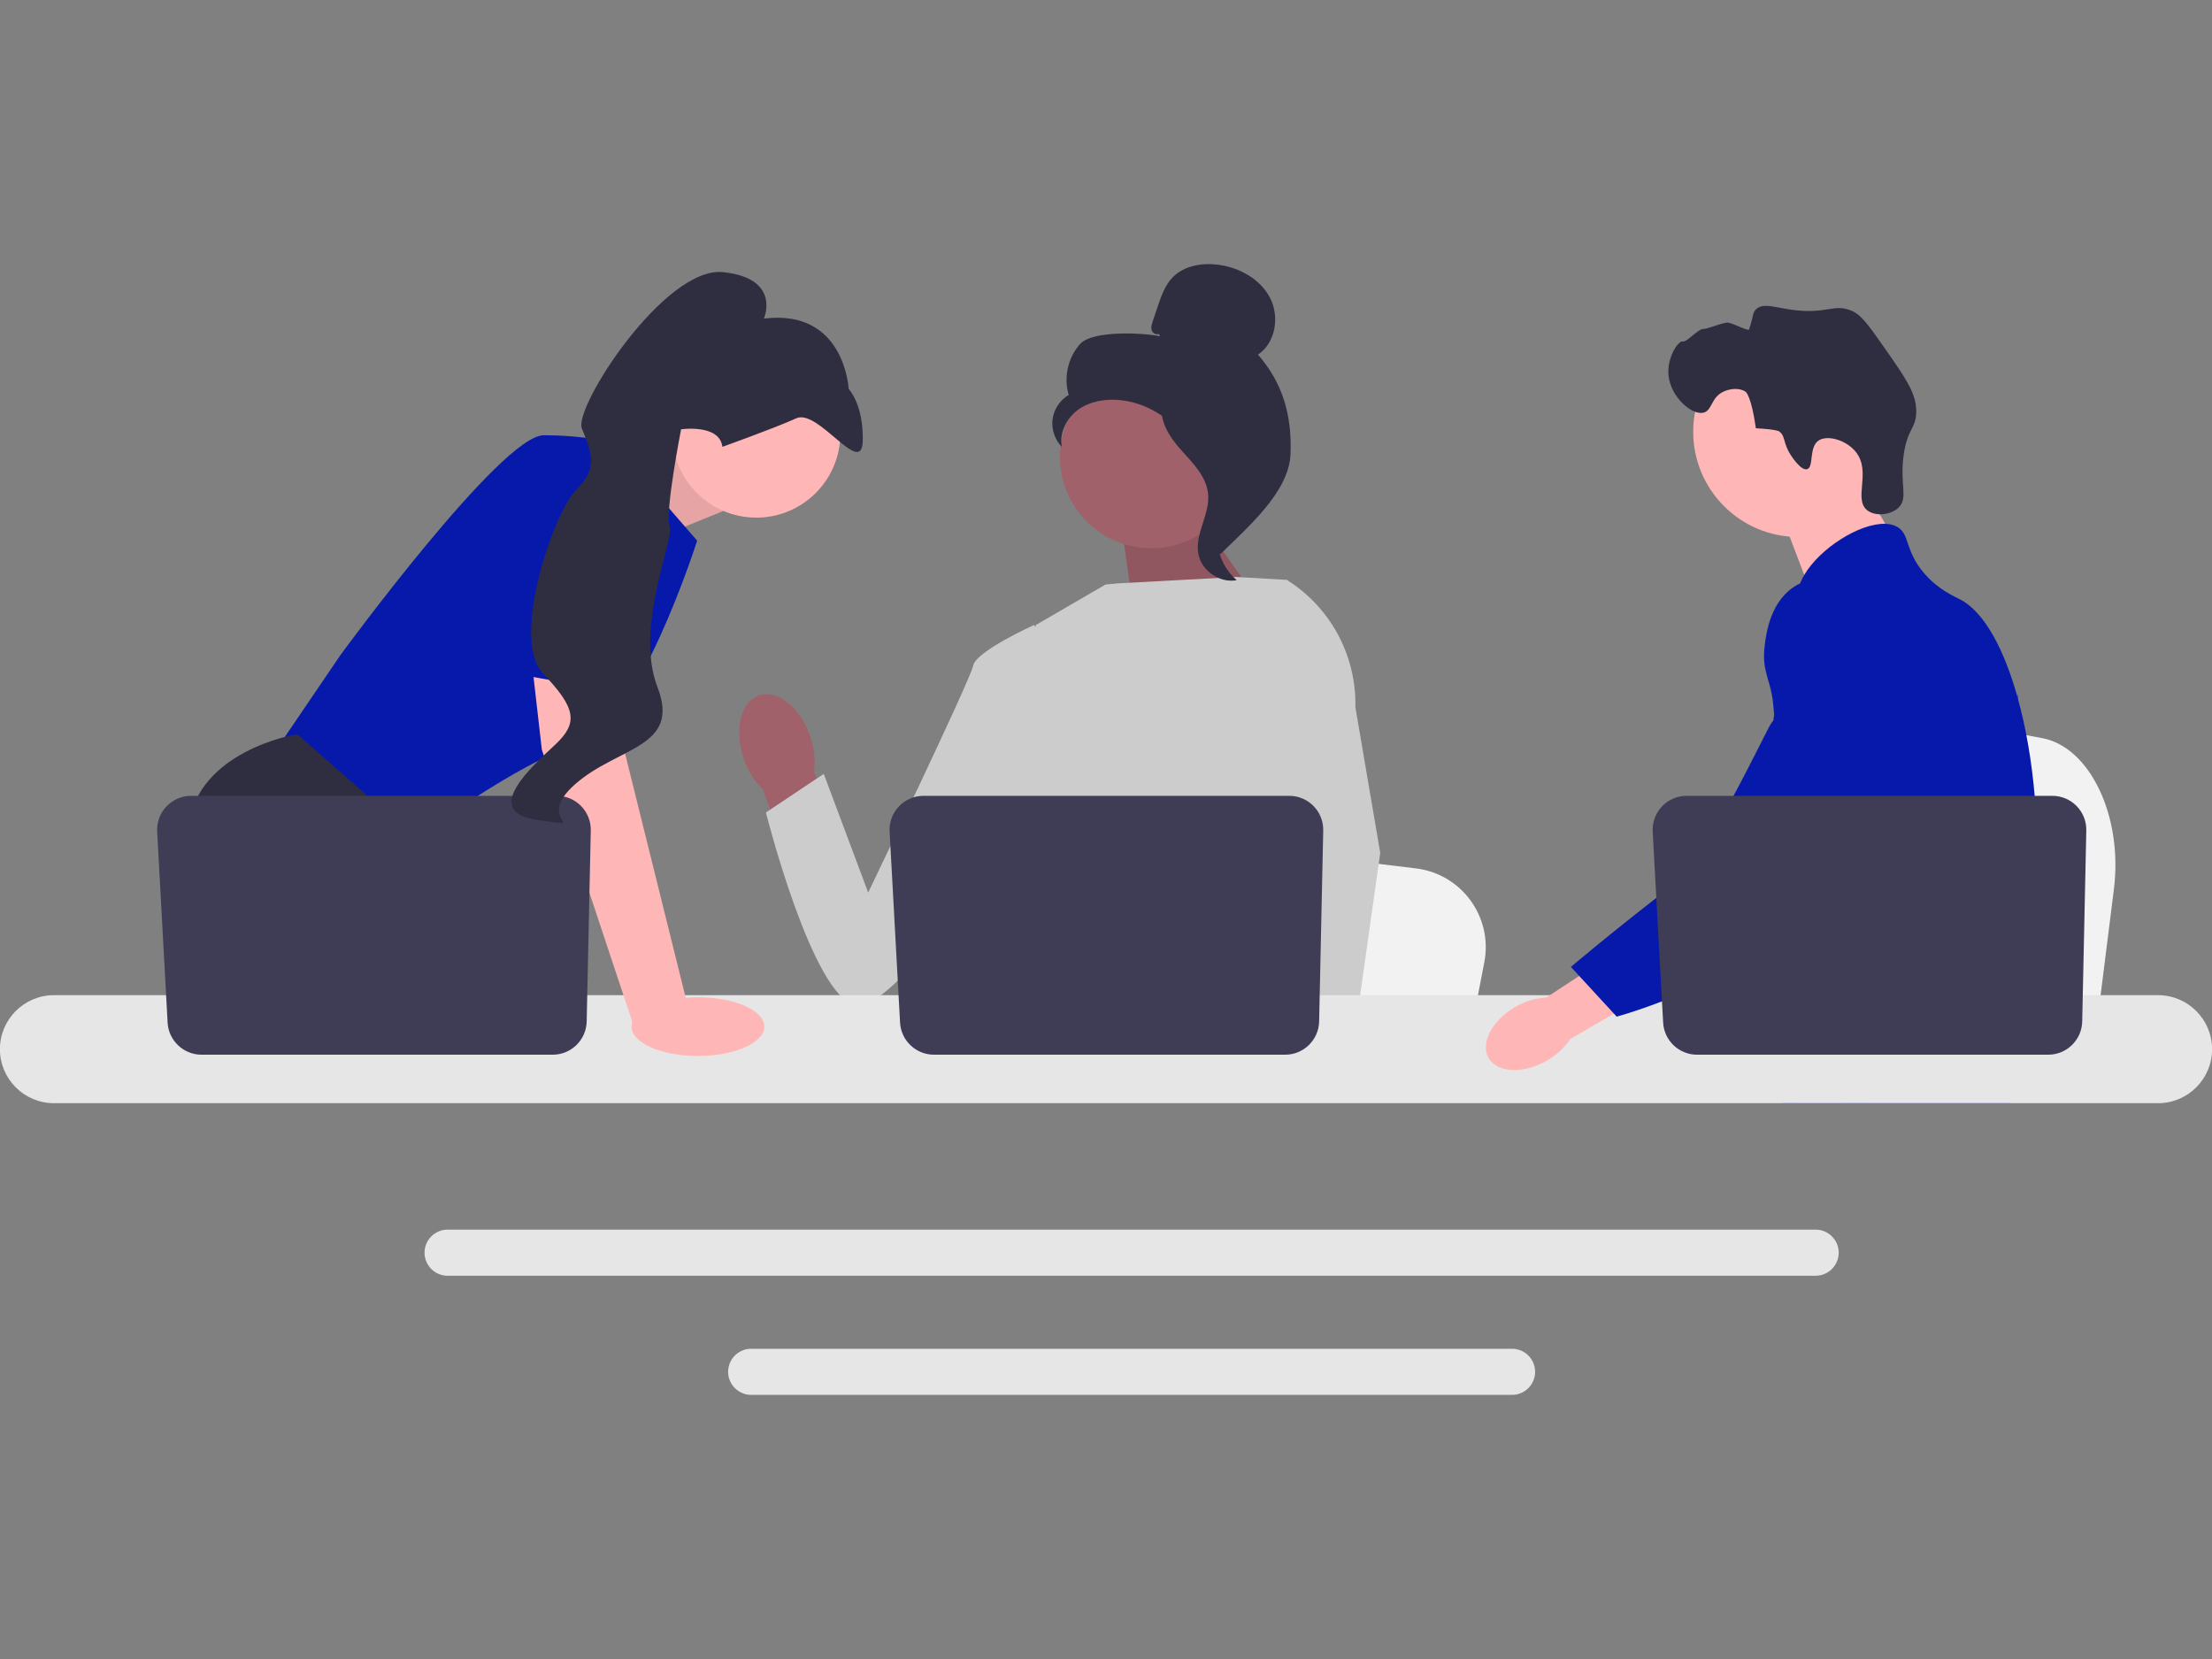 <?xml version="1.0" encoding="UTF-8" standalone="no"?>
<!DOCTYPE svg PUBLIC "-//W3C//DTD SVG 1.1//EN" "http://www.w3.org/Graphics/SVG/1.1/DTD/svg11.dtd">
<svg width="100%" height="100%" viewBox="0 0 800 600" version="1.1" xmlns="http://www.w3.org/2000/svg" xmlns:xlink="http://www.w3.org/1999/xlink" xml:space="preserve" xmlns:serif="http://www.serif.com/" style="fill-rule:evenodd;clip-rule:evenodd;stroke-linejoin:round;stroke-miterlimit:2;">
    <rect x="0" y="0" width="800" height="600" fill="#808080" stroke="none"/>
    <g transform="matrix(0.923,0,0,0.923,400,300)">
        <g id="undraw_engineering_team_a7n2.svg" transform="matrix(1,0,0,1,-433.405,-221.534)">
            <clipPath id="_clip1">
                <rect x="0" y="0" width="866.81" height="443.068"/>
            </clipPath>
            <g clip-path="url(#_clip1)">
                <path d="M828.335,244.952L825.62,266.574L818.88,320.278L683.498,320.278C684.555,308.241 686,290.916 687.544,272.213C687.696,270.345 687.856,268.465 688.008,266.574C691.88,219.56 696.116,166.358 696.116,166.358L713.915,169.673L748.447,176.095L762.518,178.71L800.2,185.726C818.987,189.217 831.91,216.419 828.335,244.952L828.335,244.952Z" style="fill:rgb(242,242,242);fill-rule:nonzero;"/>
                <path d="M725.93,79.358L742.579,108.492L710.58,131.169L696.93,95.358L725.93,79.358Z" style="fill:rgb(255,182,182);fill-rule:nonzero;"/>
                <circle cx="704.735" cy="65.675" r="41.244" style="fill:rgb(255,182,182);"/>
                <path d="M701.774,74.896C698.499,69.912 699.784,67.305 697.043,65.473C697.043,65.473 695.939,64.736 688.043,64.316C686.275,51.592 684.069,50.049 684.068,50.049C681.525,48.27 677.75,48.848 675.402,49.936C670.436,52.236 671.011,57.205 667.667,58.156C663.048,59.47 654.643,52.065 653.815,43.587C653.14,36.672 657.595,29.956 659.362,30.311C661.114,30.663 665.309,25.308 667.574,25.391C669.121,25.447 675.441,22.7 677.141,22.915C678.998,23.15 685.119,26.344 685.374,25.614C687.147,20.542 686.626,19.135 688.13,17.684C690.796,15.113 695.156,16.903 701.997,17.865C716.071,19.842 718.527,15.202 725.74,18.347C729.384,19.936 732.432,24.221 738.381,32.727C746.7,44.622 750.86,50.57 750.887,57.506C750.914,64.581 747.488,64.132 745.983,74.605C744.308,86.263 747.867,91.594 743.979,95.381C740.974,98.309 734.866,99.004 731.657,96.434C726.163,92.036 733.353,81.422 727.273,73.668C723.541,68.908 716.035,66.79 712.597,69.143C708.709,71.803 710.851,79.612 708.117,80.353C705.776,80.987 702.345,75.764 701.774,74.896L701.774,74.896Z" style="fill:rgb(47,46,65);fill-rule:nonzero;"/>
                <path d="M797.85,237.338C796.7,257.008 792.13,263.217 790.53,286.447C790.18,291.548 789.97,297.467 789.97,304.528C789.97,306.327 789.98,308.068 789.98,309.768C789.98,313.387 789.911,316.808 789.49,320.278C789.17,323.048 788.621,325.838 787.71,328.778L698.88,328.778C698.871,328.758 698.871,328.738 698.86,328.717C698.34,326.458 698.01,324.298 697.76,322.228C697.68,321.568 697.61,320.918 697.55,320.278C697.47,319.528 697.4,318.788 697.331,318.058C697.06,315.148 696.791,312.398 696.15,309.768C695.291,306.137 693.73,302.717 690.53,299.418C689.22,298.068 687.911,297.018 686.63,296.098C686.38,295.927 686.14,295.758 685.89,295.588C682.35,293.157 679.001,291.407 676.1,286.447C676.05,286.378 676.01,286.298 675.97,286.228C675.47,285.358 674.17,283.077 673.23,280.038C672.24,276.878 671.64,272.907 672.72,268.848C675.291,259.228 684.81,258.268 692.59,248.548C693.43,247.498 694.26,246.338 695.05,245.048C698.57,239.327 699.52,234.288 700.64,228.298C700.82,227.327 700.98,226.367 701.11,225.438C701.21,224.738 701.3,224.048 701.371,223.367C701.99,217.657 701.69,212.738 700.96,208.338C698.581,193.927 691.56,185.008 696.52,172.077C698.081,168.018 700.291,164.968 702.52,162.358C707.24,156.827 712.09,153.238 711.251,146.098C710.4,138.898 704.94,137.907 704.331,131.617C704.02,128.438 705.06,125.088 707.01,121.798L707.01,121.788C713.251,111.197 728.831,101.447 738.73,101.758C740.56,101.808 742.18,102.217 743.53,103.008C748.42,105.887 746.38,112.177 753.871,120.998C759.44,127.548 765.74,130.168 768.13,131.407C777.6,136.348 785.3,150.918 790.53,169.548C790.57,169.688 790.61,169.827 790.65,169.978C793.88,181.648 796.161,194.898 797.291,208.338C797.77,214.028 798.05,219.748 798.11,225.407C798.161,229.927 798.06,233.848 797.85,237.338L797.85,237.338Z" style="fill:rgb(7,25,170);fill-rule:nonzero;"/>
                <g>
                    <path d="M731.331,304.728L729.52,309.768L728.38,312.927L725.74,320.278L722.68,328.778L703.01,328.778L706.31,320.278L707.84,316.318L710.38,309.768L714.64,298.768L731.331,304.728Z" style="fill:rgb(255,182,182);fill-rule:nonzero;"/>
                    <path d="M790.84,167.827C790.791,168.478 790.72,169.197 790.65,169.978C789.871,177.918 788.03,192.128 785.34,208.338C783.92,216.887 782.26,225.998 780.39,235.048C776.371,254.577 771.371,273.808 765.72,286.447C764.71,288.728 763.67,290.788 762.61,292.608C761.8,293.998 760.95,295.367 760.06,296.718C757.18,301.148 753.95,305.348 750.6,309.268C750.47,309.438 750.32,309.598 750.17,309.768C749.63,310.407 749.07,311.038 748.51,311.668C745.77,314.758 742.97,317.637 740.26,320.278C736.96,323.498 733.78,326.348 730.93,328.778L698.99,328.778L698.86,328.717L694.26,326.677C694.26,326.677 695.57,325.137 697.76,322.228C698.21,321.637 698.69,320.988 699.21,320.278C699.85,319.407 700.541,318.447 701.28,317.407C702.82,315.228 704.57,312.668 706.45,309.768C710.09,304.157 714.24,297.258 718.43,289.268C718.911,288.338 719.4,287.398 719.89,286.447C719.9,286.418 719.92,286.387 719.93,286.358C720.76,284.738 721.581,283.068 722.4,281.367C729.35,266.907 731.34,254.907 731.911,251.018C732.71,245.518 733.82,237.827 733.52,229.367C733.32,223.788 732.51,217.887 730.581,212.028L730.581,212.018C730.18,210.788 729.73,209.558 729.22,208.338C728.31,206.148 727.23,203.988 725.95,201.858C720.3,192.478 715.71,192.088 712.06,181.867C710.98,178.838 708.53,171.998 709.28,164.778L709.28,164.768C709.371,163.878 709.52,162.978 709.72,162.077L709.72,162.068C709.77,161.818 709.84,161.558 709.911,161.308C710.48,159.098 711.42,156.907 712.85,154.827C715.64,150.788 719.45,148.387 722.86,146.958L722.871,146.947C726.81,145.308 730.21,144.958 730.871,144.898C745.48,143.598 756.81,155.878 763.001,162.588C765.39,165.177 767.581,167.348 769.581,169.117C785.15,183.018 789.42,174.137 790.53,169.548C790.7,168.838 790.791,168.228 790.84,167.827L790.84,167.827Z" style="fill:rgb(7,25,170);fill-rule:nonzero;"/>
                    <path d="M790.89,167.308C790.89,167.358 790.88,167.528 790.84,167.808C790.86,167.657 790.871,167.508 790.88,167.367C790.88,167.338 790.88,167.318 790.89,167.308L790.89,167.308Z" style="fill:rgb(7,25,170);fill-rule:nonzero;"/>
                </g>
                <path d="M711.47,378.318L175.42,378.318C170.44,378.318 166.38,382.367 166.38,387.348C166.38,392.338 170.44,396.387 175.42,396.387L711.47,396.387C716.45,396.387 720.5,392.338 720.5,387.348C720.5,382.367 716.45,378.318 711.47,378.318Z" style="fill:rgb(230,230,230);fill-rule:nonzero;"/>
                <path d="M592.51,424.998L294.37,424.998C289.39,424.998 285.34,429.048 285.34,434.028C285.34,439.008 289.39,443.068 294.37,443.068L592.51,443.068C597.49,443.068 601.55,439.008 601.55,434.028C601.55,429.048 597.49,424.998 592.51,424.998Z" style="fill:rgb(230,230,230);fill-rule:nonzero;"/>
                <path d="M235.069,81.275L268.853,67.057L283.344,96.762L247.842,111.253L235.069,81.275Z" style="fill:rgb(255,182,182);fill-rule:nonzero;"/>
                <path d="M235.069,81.275L268.853,67.057L283.344,96.762L247.842,111.253L235.069,81.275Z" style="fill-opacity:0.1;fill-rule:nonzero;"/>
                <path d="M239.872,69.955L273.2,108.355C273.2,108.355 250.015,181.532 226.831,188.052C203.646,194.573 160.899,226.452 160.899,226.452L107.284,191.675L133.367,153.275C133.367,153.275 196.401,67.057 213.065,67.057C229.729,67.057 239.872,69.955 239.872,69.955L239.872,69.955Z" style="fill:rgb(7,25,170);fill-rule:nonzero;"/>
                <path d="M194.843,320.278L117.261,320.278L112.356,313.721L92.33,286.95L87.722,280.791C87.722,280.791 70.334,248.912 73.956,219.931C77.579,190.951 115.254,184.43 115.254,184.43L116.805,184.43L162.928,224.96L160.175,262.678L174.781,286.95L194.843,320.278Z" style="fill:rgb(47,46,65);fill-rule:nonzero;"/>
                <path d="M133.15,320.278L112.356,320.278L112.356,289.486L133.15,320.278Z" style="fill:rgb(47,46,65);fill-rule:nonzero;"/>
                <path d="M581.644,273.532L579.058,286.95L572.638,320.278L443.681,320.278C444.688,312.808 446.064,302.056 447.535,290.449C447.68,289.29 447.832,288.124 447.977,286.95C451.665,257.773 455.7,224.757 455.7,224.757L472.654,226.814L505.547,230.799L518.951,232.422L554.844,236.777C572.74,238.943 585.049,255.824 581.644,273.532L581.644,273.532Z" style="fill:rgb(242,242,242);fill-rule:nonzero;"/>
                <path d="M764.144,320.278L694.199,320.278C695.264,319.024 695.865,318.3 695.865,318.3L716.833,314.837L760.036,307.707C760.036,307.707 762.007,312.801 764.144,320.278L764.144,320.278Z" style="fill:rgb(47,46,65);fill-rule:nonzero;"/>
                <path d="M467.455,95.766L497.873,138.784L444.814,140.369L439.119,99.942L467.455,95.766Z" style="fill:rgb(160,97,106);fill-rule:nonzero;"/>
                <path d="M467.455,95.766L497.873,138.784L444.814,140.369L439.119,99.942L467.455,95.766Z" style="fill-opacity:0.1;fill-rule:nonzero;"/>
                <path id="uuid-ae755ff6-bb09-410e-86b1-7d1b81a37005-252" d="M317.446,184.896C313.543,173.637 304.57,166.525 297.405,169.01C290.24,171.495 287.597,182.635 291.503,193.898C293.002,198.418 295.561,202.514 298.967,205.842L316.107,253.339L338.224,244.821L318.979,198.902C319.594,194.178 319.068,189.375 317.446,184.896L317.446,184.896Z" style="fill:rgb(160,97,106);fill-rule:nonzero;"/>
                <path d="M523.347,162.977L523.306,206.817L519.227,223.011L510.837,256.317L504.729,286.95L500.179,309.772L498.556,317.923C497.331,318.742 496.114,319.524 494.897,320.278L388.921,320.278C382.9,316.663 379.531,313.851 379.531,313.851C379.531,313.851 381.198,312.286 383.103,309.772C386.32,305.527 390.211,298.571 387.827,291.927C387.327,290.536 387.197,288.841 387.349,286.95C388.32,274.474 401.405,253.375 401.405,253.375L398.695,222.061L397.507,208.339L405.884,141.429L433.192,125.555L437.906,125.099L484.442,122.585L503.677,123.693L504.553,123.932L523.347,162.977L523.347,162.977Z" style="fill:rgb(204,204,204);fill-rule:nonzero;"/>
                <g>
                    <path d="M525.414,320.278L502.229,320.278L501.208,309.772L501.186,309.562L507.75,309.113L524.827,307.947L525.124,314.235L525.356,319.061L525.414,320.278Z" style="fill:rgb(255,182,182);fill-rule:nonzero;"/>
                    <path d="M531.121,173.576L540.861,230.72L532.913,286.95L531.674,295.702L529.486,311.156L528.812,315.909L528.834,316.423L529,320.278L501.469,320.278L500.454,309.772L500.367,308.83L498.295,287.312L498.259,286.95L493.861,241.319L502.483,208.339L503.12,205.912L503.12,205.905L506.872,149.435L503.966,123.773L503.937,123.534C503.995,123.57 504.046,123.606 504.104,123.642C504.256,123.736 504.408,123.831 504.553,123.932C521.478,134.67 531.563,153.507 531.121,173.576L531.121,173.576Z" style="fill:rgb(204,204,204);fill-rule:nonzero;"/>
                </g>
                <path d="M415.748,152.379L405.16,141.428C405.16,141.428 382.496,151.646 381.366,157.314C380.236,162.983 340.22,246.24 340.22,246.24L322.81,199.741L300.148,214.871C300.148,214.871 318.332,287.063 335.338,290.452C352.344,293.842 409.339,205.006 409.339,205.006L415.748,152.379L415.748,152.379Z" style="fill:rgb(204,204,204);fill-rule:nonzero;"/>
                <path d="M845.64,286.447L21.16,286.447C9.49,286.447 0,295.947 0,307.617C0,319.287 9.49,328.778 21.16,328.778L845.64,328.778C857.31,328.778 866.81,319.288 866.81,307.617C866.81,295.947 857.31,286.447 845.64,286.447Z" style="fill:rgb(230,230,230);fill-rule:nonzero;"/>
                <path d="M518.522,221.94L516.919,296.742C516.764,303.983 510.85,309.772 503.607,309.772L366.004,309.772C358.933,309.772 353.095,304.245 352.709,297.184L348.619,222.381C348.202,214.753 354.275,208.339 361.915,208.339L505.21,208.339C512.675,208.339 518.682,214.476 518.522,221.94Z" style="fill:rgb(63,61,86);fill-rule:nonzero;"/>
                <circle cx="296.385" cy="66.41" r="32.922" style="fill:rgb(255,182,182);"/>
                <path d="M241.321,152.551L244.944,191.675L269.578,290.935L248.296,298.394L212.34,190.226L207.374,146.755L241.321,152.551Z" style="fill:rgb(255,182,182);fill-rule:nonzero;"/>
                <path d="M231.522,221.94L229.919,296.742C229.764,303.983 223.85,309.772 216.607,309.772L79.004,309.772C71.933,309.772 66.095,304.245 65.709,297.184L61.619,222.381C61.202,214.753 67.275,208.339 74.915,208.339L218.21,208.339C225.675,208.339 231.682,214.476 231.522,221.94Z" style="fill:rgb(63,61,86);fill-rule:nonzero;"/>
                <ellipse cx="273.5" cy="298.778" rx="26" ry="11.5" style="fill:rgb(255,182,182);"/>
                <path d="M190.242,158.532L205.095,79.374C205.095,79.374 246.393,73.578 247.842,87.344C249.291,101.11 246.806,168.386 246.806,168.386L190.242,158.532L190.242,158.532Z" style="fill:rgb(7,25,170);fill-rule:nonzero;"/>
                <path d="M283.095,71.586C283.095,71.586 303.461,64.318 312.051,60.407C320.642,56.496 337.708,83.773 338.088,69.367C338.468,54.961 332.57,48.92 332.57,48.92C332.57,48.92 331.098,17.405 299.347,21.345C299.347,21.345 306.331,5.578 283.406,3.14C260.482,0.702 224.817,56.061 228.011,64.334C231.205,72.607 235.034,79.447 225.972,88.292C216.91,97.138 199.942,147.062 212.852,160.496C225.762,173.93 226.61,179.759 217.764,188.117C208.918,196.475 188.01,214.647 210.617,217.802C233.224,220.957 208.549,218.601 225.402,203.776C242.256,188.951 266.85,189.556 257.667,165.771C248.484,141.986 264.438,107.902 262.442,102.731C260.446,97.561 266.914,64.726 266.914,64.726C266.914,64.726 281.969,62.514 283.095,71.586L283.095,71.586Z" style="fill:rgb(47,46,65);fill-rule:nonzero;"/>
                <g>
                    <circle cx="451.191" cy="75.499" r="35.838" style="fill:rgb(160,97,106);"/>
                    <path d="M454.051,27.317C453.014,27.923 451.625,27.007 451.293,25.853C450.96,24.699 451.347,23.474 451.732,22.337L453.665,16.609C455.037,12.548 456.492,8.344 459.462,5.252C463.945,0.586 471.069,-0.601 477.483,0.259C485.718,1.363 493.844,5.823 497.674,13.198C501.503,20.572 499.873,30.862 492.953,35.464C502.815,46.767 506.253,59.364 505.71,74.355C505.167,89.346 488.831,103.143 478.177,113.703C475.798,112.261 473.635,105.502 474.944,103.047C476.252,100.592 474.377,97.747 475.998,95.485C477.618,93.224 478.974,96.825 477.336,94.576C476.302,93.157 480.336,89.893 478.8,89.043C471.368,84.935 468.896,75.672 464.229,68.579C458.599,60.023 448.963,54.228 438.766,53.267C433.149,52.737 427.216,53.697 422.612,56.958C418.008,60.219 415.027,66.046 416.095,71.586C413.33,68.779 411.953,64.664 412.473,60.758C412.992,56.852 415.395,53.24 418.797,51.252C416.729,44.41 418.501,36.541 423.303,31.247C428.104,25.952 447.583,26.854 454.593,28.248L454.051,27.317L454.051,27.317Z" style="fill:rgb(47,46,65);fill-rule:nonzero;"/>
                    <path d="M455.14,53.475C464.425,54.477 471.129,62.52 476.79,69.947C480.052,74.228 483.47,78.956 483.388,84.338C483.305,89.779 479.667,94.447 477.929,99.603C475.087,108.032 477.856,118.061 484.622,123.836C477.937,125.105 470.71,120.093 469.556,113.387C468.213,105.581 474.13,98.047 473.43,90.157C472.812,83.206 467.334,77.857 462.678,72.66C458.021,67.462 453.647,60.566 455.79,53.924L455.14,53.475L455.14,53.475Z" style="fill:rgb(47,46,65);fill-rule:nonzero;"/>
                </g>
                <g>
                    <path id="uuid-aec20554-f6ec-4c5b-9d97-717cd04239bf-253" d="M593.947,290.977C584.751,296.208 579.995,305.194 583.325,311.046C586.655,316.898 596.808,317.401 606.007,312.167C609.711,310.126 612.872,307.229 615.226,303.716L653.913,281.061L642.894,263.132L605.926,287.37C601.702,287.599 597.595,288.836 593.947,290.977Z" style="fill:rgb(255,182,182);fill-rule:nonzero;"/>
                    <path d="M724.935,124.841C723.779,124.383 713.634,120.541 704.373,125.613C693.735,131.439 692.092,144.739 691.516,149.404C690.184,160.18 694.106,162.596 694.934,173.505C696.483,193.915 700.568,170.631 694.045,179.948C691.787,183.172 668.728,233.146 656.01,242.934C631.277,261.971 615.571,275.378 615.571,275.378L633.501,294.856C633.501,294.856 661.835,287.306 686.878,271.045C712.566,254.365 725.41,246.026 735.347,229.71C736.203,228.305 756.678,193.534 745.682,155.086C743.174,146.316 738.578,130.247 724.935,124.841L724.935,124.841Z" style="fill:rgb(7,25,170);fill-rule:nonzero;"/>
                </g>
                <path d="M817.522,221.94L815.919,296.742C815.764,303.983 809.85,309.772 802.607,309.772L665.004,309.772C657.933,309.772 652.095,304.245 651.709,297.184L647.619,222.381C647.202,214.753 653.275,208.339 660.915,208.339L804.21,208.339C811.675,208.339 817.682,214.476 817.522,221.94Z" style="fill:rgb(63,61,86);fill-rule:nonzero;"/>
            </g>
        </g>
        <g id="undraw_engineering_team_a7n2.svg1" serif:id="undraw_engineering_team_a7n2.svg">
        </g>
    </g>
</svg>
